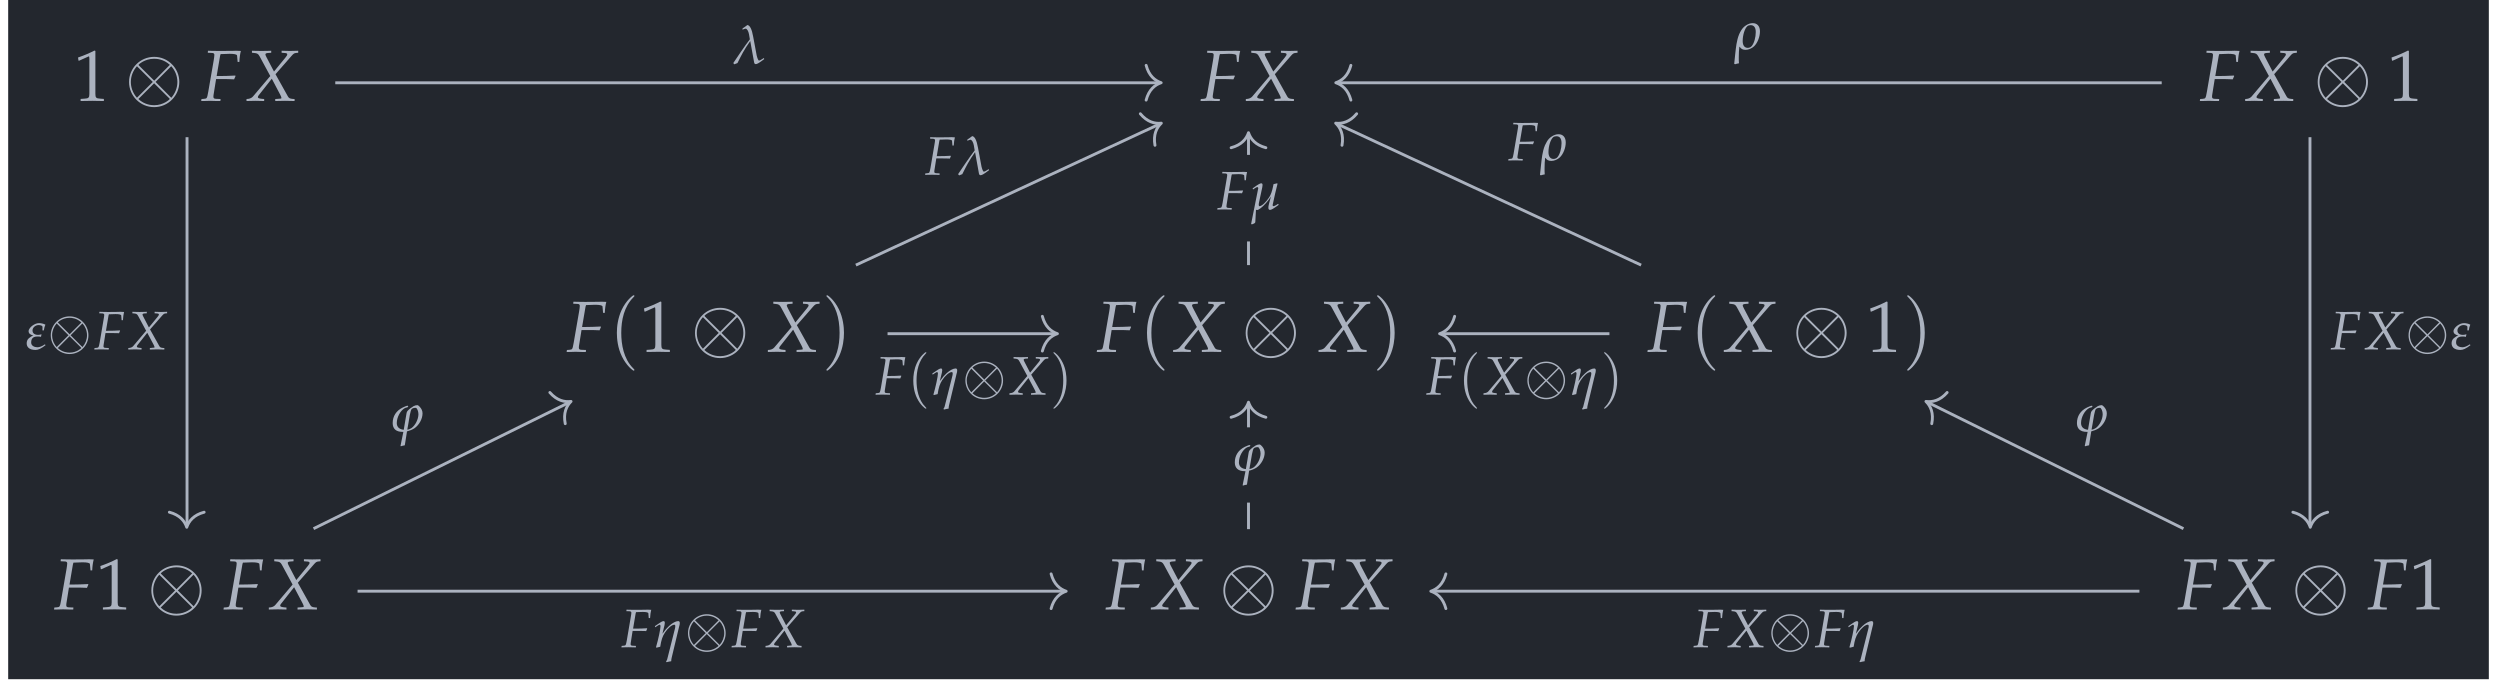<?xml version="1.0" encoding="UTF-8"?>
<svg xmlns="http://www.w3.org/2000/svg" xmlns:xlink="http://www.w3.org/1999/xlink" width="409.505" height="112.126" viewBox="0 0 409.505 112.126">
<defs>
<g>
<g id="glyph-0-0">
<path d="M 0.797 -6.578 L 0.906 -6.578 L 2.438 -7.266 C 2.453 -7.281 2.469 -7.281 2.484 -7.281 C 2.547 -7.281 2.578 -7.172 2.578 -6.891 L 2.578 -1.141 C 2.578 -0.516 2.438 -0.391 1.797 -0.359 L 1.141 -0.312 L 1.141 0.031 C 2.969 0 2.969 0 3.094 0 C 3.25 0 3.516 0 3.906 0.016 C 4.062 0.031 4.469 0.031 4.953 0.031 L 4.953 -0.312 L 4.344 -0.359 C 3.688 -0.391 3.562 -0.516 3.562 -1.141 L 3.562 -8.172 L 3.406 -8.234 C 2.625 -7.828 1.797 -7.469 0.719 -7.094 Z M 0.797 -6.578 "/>
</g>
<g id="glyph-1-0">
<path d="M 8.922 -3.094 C 8.922 -5.359 7.062 -7.203 4.812 -7.203 C 2.516 -7.203 0.688 -5.344 0.688 -3.094 C 0.688 -0.812 2.531 1.031 4.797 1.031 C 7.094 1.031 8.922 -0.844 8.922 -3.094 Z M 2.344 -5.75 C 2.328 -5.766 2.234 -5.859 2.234 -5.891 C 2.234 -5.938 3.234 -6.891 4.797 -6.891 C 5.234 -6.891 6.359 -6.828 7.375 -5.891 L 4.812 -3.297 Z M 1.984 -0.5 C 1.234 -1.344 0.984 -2.297 0.984 -3.094 C 0.984 -4.047 1.344 -4.938 1.984 -5.672 L 4.578 -3.094 Z M 7.594 -5.672 C 8.188 -5.047 8.609 -4.109 8.609 -3.094 C 8.609 -2.141 8.25 -1.234 7.609 -0.5 L 5.031 -3.094 Z M 7.25 -0.438 C 7.281 -0.406 7.359 -0.328 7.359 -0.297 C 7.359 -0.25 6.359 0.719 4.812 0.719 C 4.375 0.719 3.234 0.656 2.219 -0.297 L 4.797 -2.875 Z M 7.25 -0.438 "/>
</g>
<g id="glyph-2-0">
<path d="M 3.391 -7.656 L 4.656 -7.703 C 5.391 -7.703 5.859 -7.609 5.875 -7.422 L 5.969 -6.375 L 6.25 -6.375 C 6.281 -7.109 6.375 -7.719 6.5 -8.172 C 6.234 -8.188 5.906 -8.203 5.703 -8.203 L 5.219 -8.188 L 3.266 -8.172 L 2.922 -8.172 C 2.625 -8.172 2.141 -8.188 1.703 -8.188 L 1.109 -8.203 L 1.078 -7.875 L 1.75 -7.844 C 2.031 -7.844 2.156 -7.734 2.156 -7.531 C 2.156 -7.359 2.109 -6.984 2.047 -6.625 L 1.156 -1.484 C 0.953 -0.391 0.953 -0.375 0.469 -0.328 L 0.047 -0.297 L 0 0.031 L 0.406 0.031 C 0.875 0.016 1.25 0 1.5 0 C 1.719 0 2.062 0.016 2.531 0.031 L 3.141 0.031 L 3.172 -0.297 L 2.422 -0.328 C 2.094 -0.344 2 -0.438 2 -0.672 C 2 -0.75 2 -0.875 2.016 -0.922 L 2.438 -3.562 L 3.828 -3.562 C 4.156 -3.562 4.516 -3.562 5.094 -3.531 L 5.391 -3.516 L 5.625 -4.062 L 5.578 -4.141 C 4.609 -4.094 3.906 -4.062 2.984 -4.062 L 2.531 -4.062 L 3.078 -7.281 C 3.125 -7.469 3.125 -7.531 3.188 -7.656 Z M 3.391 -7.656 "/>
</g>
<g id="glyph-2-1">
<path d="M 4.938 -0.297 L 4.938 0.031 C 5.5 0.016 6.031 0 6.531 0 C 7.016 0 7.547 0.016 8.109 0.031 L 8.109 -0.297 L 7.812 -0.312 C 7.328 -0.359 7.172 -0.438 7.016 -0.719 L 4.984 -4.359 L 7.609 -7.359 C 7.953 -7.75 8.062 -7.812 8.375 -7.844 L 8.703 -7.875 L 8.703 -8.203 L 7.359 -8.172 C 7.203 -8.172 7.047 -8.172 5.984 -8.203 L 5.984 -7.875 L 6.375 -7.844 C 6.766 -7.828 6.906 -7.766 6.906 -7.625 C 6.906 -7.5 6.859 -7.391 6.641 -7.125 L 4.734 -4.797 L 3.5 -7.156 C 3.391 -7.375 3.328 -7.516 3.328 -7.609 C 3.328 -7.75 3.484 -7.828 3.844 -7.844 L 4.281 -7.875 L 4.281 -8.203 L 3.734 -8.188 C 3.25 -8.188 2.891 -8.172 2.703 -8.172 C 2.5 -8.172 2.141 -8.188 1.656 -8.188 L 1.125 -8.203 L 1.125 -7.875 L 1.438 -7.844 C 2.016 -7.797 2.156 -7.703 2.391 -7.266 L 4.125 -4.062 L 1.297 -0.719 C 1.125 -0.516 0.859 -0.375 0.562 -0.328 L 0.234 -0.297 L 0.234 0.031 C 0.812 0.016 1.297 0 1.719 0 C 2.141 0 2.625 0.016 3.125 0.031 L 3.125 -0.297 L 2.75 -0.328 C 2.297 -0.375 2.094 -0.453 2.094 -0.594 C 2.094 -0.688 2.141 -0.797 2.219 -0.891 L 4.375 -3.625 L 5.781 -0.953 C 5.891 -0.734 5.953 -0.578 5.953 -0.469 C 5.953 -0.375 5.875 -0.344 5.578 -0.344 L 5.391 -0.328 Z M 4.938 -0.297 "/>
</g>
<g id="glyph-3-0">
<path d="M 4.094 2.969 C 4.094 2.922 4.094 2.906 3.875 2.688 C 2.328 1.141 1.938 -1.203 1.938 -3.094 C 1.938 -5.234 2.406 -7.391 3.938 -8.938 C 4.094 -9.078 4.094 -9.109 4.094 -9.141 C 4.094 -9.234 4.047 -9.266 3.969 -9.266 C 3.844 -9.266 2.734 -8.422 2 -6.859 C 1.375 -5.5 1.219 -4.125 1.219 -3.094 C 1.219 -2.125 1.359 -0.625 2.047 0.766 C 2.781 2.281 3.844 3.094 3.969 3.094 C 4.047 3.094 4.094 3.047 4.094 2.969 Z M 4.094 2.969 "/>
</g>
<g id="glyph-3-1">
<path d="M 3.578 -3.094 C 3.578 -4.047 3.438 -5.547 2.75 -6.953 C 2.016 -8.469 0.953 -9.266 0.828 -9.266 C 0.75 -9.266 0.703 -9.219 0.703 -9.141 C 0.703 -9.109 0.703 -9.078 0.938 -8.859 C 2.156 -7.641 2.859 -5.672 2.859 -3.094 C 2.859 -0.969 2.391 1.203 0.859 2.75 C 0.703 2.906 0.703 2.922 0.703 2.969 C 0.703 3.047 0.75 3.094 0.828 3.094 C 0.953 3.094 2.062 2.25 2.797 0.688 C 3.422 -0.688 3.578 -2.047 3.578 -3.094 Z M 3.578 -3.094 "/>
</g>
<g id="glyph-4-0">
<path d="M 2.734 -3.688 L 2.719 -3.109 L 2.953 -3.109 C 3 -3.5 3.078 -3.734 3.203 -4.047 C 2.906 -4.219 2.469 -4.297 2.172 -4.297 C 1.766 -4.297 1.438 -4.141 1.078 -3.891 C 0.812 -3.703 0.453 -3.312 0.453 -2.984 C 0.453 -2.609 0.734 -2.375 1.234 -2.281 C 1.031 -2.219 0.797 -2.062 0.5 -1.828 C 0.219 -1.594 0.141 -1.25 0.141 -1 C 0.141 -0.688 0.234 -0.5 0.359 -0.344 C 0.625 -0.016 1.109 0.094 1.594 0.094 C 2.031 0.094 2.531 -0.141 3.234 -0.688 L 3.125 -0.828 C 2.656 -0.5 2.234 -0.344 1.906 -0.344 C 1.469 -0.344 0.875 -0.547 0.875 -1.109 C 0.875 -1.656 1.062 -2.109 1.922 -2.109 C 2.156 -2.109 2.344 -2.094 2.484 -2.047 C 2.484 -2.109 2.531 -2.328 2.562 -2.375 L 2.547 -2.469 C 2.359 -2.406 2.172 -2.375 2 -2.375 C 1.453 -2.375 1.094 -2.625 1.094 -3.094 C 1.094 -3.594 1.594 -3.984 2.094 -3.984 C 2.281 -3.984 2.422 -3.953 2.562 -3.891 C 2.688 -3.844 2.734 -3.703 2.734 -3.688 Z M 2.734 -3.688 "/>
</g>
<g id="glyph-4-1">
<path d="M 0.312 0.109 C 0.484 0.031 0.609 -0.016 0.828 -0.094 C 1.5 -1.438 1.891 -2.25 2.922 -3.703 L 3.562 -0.172 C 3.594 -0.016 3.688 0.078 3.828 0.078 C 4.047 0.078 4.375 -0.109 5.219 -0.75 L 5.141 -0.922 L 4.906 -0.766 C 4.656 -0.594 4.438 -0.5 4.359 -0.5 C 4.328 -0.5 4.297 -0.5 4.203 -0.672 C 4.125 -0.781 4.078 -0.984 3.984 -1.297 L 3.406 -4.391 C 3.188 -5.641 2.875 -6.266 2.453 -6.328 C 2.219 -6.125 1.859 -5.906 1.672 -5.781 L 1.641 -5.562 C 1.812 -5.625 2.078 -5.734 2.156 -5.734 C 2.391 -5.734 2.625 -5.328 2.719 -4.812 L 2.859 -3.984 C 2.109 -3.031 0.609 -0.797 0.141 -0.094 Z M 0.312 0.109 "/>
</g>
<g id="glyph-4-2">
<path d="M 0.219 -3.453 L 0.281 -3.266 L 0.672 -3.531 C 0.859 -3.641 0.922 -3.688 0.984 -3.688 C 1.078 -3.688 1.141 -3.594 1.141 -3.453 C 1.141 -3 0.781 -1.297 0.406 -0.016 L 0.469 0.078 C 0.688 0.016 0.891 -0.031 1.094 -0.078 C 1.266 -1.188 1.453 -1.766 1.859 -2.391 C 2.344 -3.125 3 -3.688 3.406 -3.688 C 3.5 -3.688 3.562 -3.609 3.562 -3.469 C 3.562 -3.297 3.531 -3.125 3.453 -2.844 L 2.234 1.984 C 2.203 2.125 2.109 2.234 2.047 2.328 L 2.125 2.453 C 2.406 2.375 2.672 2.328 2.891 2.297 C 2.906 2.047 2.922 1.875 2.984 1.656 L 4.172 -3.312 C 4.266 -3.578 4.297 -3.812 4.297 -3.969 C 4.297 -4.172 4.203 -4.281 4.031 -4.281 C 3.656 -4.281 3.062 -3.969 2.547 -3.484 C 2.203 -3.172 1.922 -2.859 1.453 -2.203 L 1.797 -3.625 C 1.828 -3.797 1.844 -3.891 1.844 -3.984 C 1.844 -4.172 1.781 -4.281 1.641 -4.281 C 1.453 -4.281 1.125 -4.094 0.469 -3.625 Z M 0.219 -3.453 "/>
</g>
<g id="glyph-4-3">
<path d="M 0.828 -1.344 C 0.828 -2.344 1.453 -3.422 2.141 -3.797 C 2.234 -3.844 2.391 -3.891 2.562 -3.922 C 2.656 -4 2.656 -4 2.703 -4.078 C 2.672 -4.172 2.641 -4.188 2.609 -4.188 C 2.422 -4.188 2.078 -4.016 1.797 -3.891 C 0.734 -3.375 0.156 -2.469 0.156 -1.344 C 0.156 -0.406 0.719 0.094 1.75 0.094 C 1.812 0.094 1.859 0.094 1.906 0.094 C 1.812 0.609 1.656 1.344 1.5 2.078 L 1.438 2.406 L 1.5 2.453 C 1.688 2.391 1.859 2.344 2.141 2.297 L 2.5 0.016 C 2.938 -0.094 3.359 -0.266 3.703 -0.484 C 4.484 -1.016 5.047 -2.031 5.047 -2.938 C 5.047 -3.156 5 -3.344 4.922 -3.516 C 4.812 -3.781 4.422 -4.281 4.188 -4.281 C 3.984 -4.281 3.766 -4.219 3.562 -4.109 C 3.234 -3.922 2.812 -3.594 2.594 -3.344 C 2.5 -3.25 2.438 -3.078 2.422 -2.938 L 1.969 -0.25 C 1.25 -0.312 0.828 -0.703 0.828 -1.344 Z M 3.25 -0.531 C 3.062 -0.406 2.828 -0.297 2.547 -0.266 C 2.609 -0.594 2.688 -1.047 2.734 -1.312 C 2.844 -2.016 3.062 -3.453 3.266 -3.641 C 3.375 -3.766 3.625 -3.844 3.922 -3.844 C 4.156 -3.844 4.375 -3.266 4.375 -2.797 C 4.359 -1.938 3.875 -1 3.25 -0.531 Z M 3.25 -0.531 "/>
</g>
<g id="glyph-4-4">
<path d="M 0.531 -3.453 L 0.594 -3.266 L 0.875 -3.453 C 1.125 -3.625 1.219 -3.656 1.297 -3.656 C 1.391 -3.656 1.453 -3.578 1.453 -3.484 C 1.453 -3.438 1.438 -3.375 0.281 2.375 L 0.406 2.453 L 0.672 2.344 C 0.875 2.266 0.953 2.172 0.969 2.062 L 1.078 0.062 C 1.188 0.094 1.25 0.094 1.266 0.094 C 1.531 0.094 2.109 -0.359 2.703 -1.016 C 3.062 -1.422 3.25 -1.672 3.531 -2.125 L 3.219 -0.953 C 3.125 -0.609 3.109 -0.422 3.109 -0.281 C 3.109 -0.047 3.203 0.078 3.375 0.078 C 3.594 0.078 3.922 -0.109 4.797 -0.75 L 4.703 -0.922 L 4.469 -0.766 C 4.25 -0.625 4.031 -0.531 3.922 -0.531 C 3.859 -0.531 3.812 -0.594 3.812 -0.672 C 3.812 -0.75 3.828 -0.891 3.875 -1.031 C 4.078 -2 4.344 -3.188 4.609 -4.203 L 4.547 -4.281 L 3.953 -4.141 L 3.859 -3.688 C 3.719 -3 3.516 -2.406 3.25 -2 C 2.734 -1.188 2.016 -0.531 1.656 -0.531 C 1.578 -0.531 1.531 -0.609 1.531 -0.75 C 1.531 -0.891 1.547 -0.984 1.594 -1.219 L 2.109 -3.625 C 2.141 -3.766 2.156 -3.891 2.156 -4 C 2.156 -4.188 2.078 -4.281 1.953 -4.281 C 1.766 -4.281 1.438 -4.109 0.781 -3.625 Z M 0.531 -3.453 "/>
</g>
<g id="glyph-4-5">
<path d="M 0.844 -0.406 C 1.031 -0.078 1.344 0.094 1.797 0.094 C 2.266 0.094 2.797 -0.125 3.188 -0.484 C 3.75 -1.016 4.156 -2.031 4.156 -2.938 C 4.156 -3.781 3.703 -4.281 2.984 -4.281 C 2.594 -4.281 2.219 -4.156 1.828 -3.891 C 1.516 -3.688 1.266 -3.406 1.078 -3.094 C 0.953 -2.891 0.844 -2.672 0.75 -2.469 C 0.531 -1.938 0.406 -1.391 0.312 -0.859 C 0.156 0.078 0.047 1.453 -0.062 2.375 L 0.078 2.453 C 0.297 2.375 0.469 2.344 0.719 2.297 C 0.688 2.047 0.688 1.703 0.688 1.344 C 0.688 0.734 0.719 0.047 0.781 -0.406 Z M 2.625 -3.953 C 3.188 -3.953 3.469 -3.562 3.469 -2.812 C 3.469 -1.953 3.203 -1 2.812 -0.531 C 2.656 -0.344 2.422 -0.234 2.156 -0.234 C 1.625 -0.234 1.328 -0.641 1.328 -1.344 C 1.328 -2.344 1.672 -3.438 2.109 -3.797 C 2.219 -3.891 2.422 -3.953 2.625 -3.953 Z M 2.625 -3.953 "/>
</g>
<g id="glyph-5-0">
<path d="M 6.688 -2.312 C 6.688 -4.016 5.297 -5.406 3.609 -5.406 C 1.875 -5.406 0.516 -4 0.516 -2.312 C 0.516 -0.609 1.906 0.766 3.594 0.766 C 5.312 0.766 6.688 -0.625 6.688 -2.312 Z M 1.766 -4.312 C 1.734 -4.328 1.672 -4.391 1.672 -4.406 C 1.672 -4.453 2.422 -5.172 3.594 -5.172 C 3.922 -5.172 4.766 -5.125 5.531 -4.406 L 3.609 -2.469 Z M 1.484 -0.375 C 0.922 -1.016 0.734 -1.719 0.734 -2.312 C 0.734 -3.031 1.016 -3.703 1.484 -4.25 L 3.422 -2.312 Z M 5.703 -4.25 C 6.141 -3.781 6.453 -3.078 6.453 -2.312 C 6.453 -1.609 6.188 -0.922 5.703 -0.375 L 3.766 -2.312 Z M 5.438 -0.328 C 5.453 -0.312 5.516 -0.234 5.516 -0.219 C 5.516 -0.188 4.766 0.531 3.609 0.531 C 3.281 0.531 2.422 0.484 1.672 -0.219 L 3.594 -2.156 Z M 5.438 -0.328 "/>
</g>
<g id="glyph-6-0">
<path d="M 2.547 -5.75 L 3.484 -5.781 C 4.031 -5.781 4.391 -5.703 4.406 -5.562 L 4.469 -4.781 L 4.688 -4.781 C 4.719 -5.328 4.781 -5.781 4.875 -6.125 C 4.672 -6.141 4.422 -6.156 4.281 -6.156 L 3.906 -6.141 L 2.438 -6.125 L 2.188 -6.125 C 1.969 -6.125 1.609 -6.141 1.266 -6.141 L 0.828 -6.156 L 0.812 -5.906 L 1.312 -5.891 C 1.516 -5.875 1.625 -5.797 1.625 -5.641 C 1.625 -5.516 1.578 -5.234 1.531 -4.969 L 0.875 -1.109 C 0.719 -0.297 0.719 -0.281 0.359 -0.25 L 0.031 -0.219 L 0 0.031 L 0.297 0.016 C 0.656 0.016 0.938 0 1.125 0 C 1.297 0 1.547 0.016 1.891 0.016 L 2.359 0.031 L 2.375 -0.219 L 1.812 -0.25 C 1.578 -0.266 1.5 -0.328 1.5 -0.5 C 1.5 -0.562 1.5 -0.656 1.516 -0.688 L 1.828 -2.672 L 2.875 -2.672 C 3.109 -2.672 3.391 -2.672 3.812 -2.656 L 4.047 -2.641 L 4.219 -3.047 L 4.172 -3.109 C 3.453 -3.062 2.922 -3.047 2.234 -3.047 L 1.906 -3.047 L 2.312 -5.453 C 2.344 -5.594 2.344 -5.641 2.391 -5.75 Z M 2.547 -5.75 "/>
</g>
<g id="glyph-6-1">
<path d="M 3.703 -0.219 L 3.703 0.031 C 4.125 0.016 4.531 0 4.906 0 C 5.25 0 5.656 0.016 6.078 0.031 L 6.078 -0.219 L 5.859 -0.234 C 5.5 -0.266 5.375 -0.328 5.25 -0.547 L 3.734 -3.266 L 5.703 -5.516 C 5.969 -5.812 6.047 -5.859 6.281 -5.891 L 6.531 -5.906 L 6.531 -6.156 L 5.516 -6.125 C 5.406 -6.125 5.281 -6.125 4.484 -6.156 L 4.484 -5.906 L 4.781 -5.891 C 5.062 -5.875 5.188 -5.828 5.188 -5.719 C 5.188 -5.625 5.141 -5.531 4.984 -5.344 L 3.547 -3.594 L 2.625 -5.375 C 2.547 -5.531 2.5 -5.641 2.5 -5.703 C 2.5 -5.812 2.609 -5.875 2.875 -5.891 L 3.203 -5.906 L 3.203 -6.156 L 2.797 -6.141 C 2.438 -6.141 2.172 -6.125 2.031 -6.125 C 1.875 -6.125 1.609 -6.141 1.25 -6.141 L 0.844 -6.156 L 0.844 -5.906 L 1.078 -5.891 C 1.516 -5.844 1.625 -5.781 1.797 -5.453 L 3.094 -3.047 L 0.984 -0.547 C 0.844 -0.375 0.641 -0.281 0.422 -0.25 L 0.172 -0.219 L 0.172 0.031 C 0.609 0.016 0.984 0 1.297 0 C 1.609 0 1.969 0.016 2.344 0.031 L 2.344 -0.219 L 2.062 -0.25 C 1.719 -0.281 1.578 -0.344 1.578 -0.438 C 1.578 -0.516 1.609 -0.594 1.656 -0.672 L 3.281 -2.719 L 4.344 -0.719 C 4.422 -0.547 4.469 -0.438 4.469 -0.359 C 4.469 -0.281 4.406 -0.266 4.172 -0.266 L 4.031 -0.25 Z M 3.703 -0.219 "/>
</g>
<g id="glyph-7-0">
<path d="M 3.062 2.219 C 3.062 2.203 3.062 2.172 2.906 2.016 C 1.75 0.859 1.453 -0.906 1.453 -2.312 C 1.453 -3.922 1.812 -5.547 2.953 -6.703 C 3.062 -6.812 3.062 -6.828 3.062 -6.859 C 3.062 -6.922 3.031 -6.953 2.969 -6.953 C 2.875 -6.953 2.047 -6.312 1.5 -5.141 C 1.031 -4.125 0.922 -3.094 0.922 -2.312 C 0.922 -1.594 1.016 -0.469 1.531 0.578 C 2.078 1.719 2.875 2.312 2.969 2.312 C 3.031 2.312 3.062 2.281 3.062 2.219 Z M 3.062 2.219 "/>
</g>
<g id="glyph-7-1">
<path d="M 2.672 -2.312 C 2.672 -3.047 2.578 -4.156 2.062 -5.203 C 1.516 -6.344 0.719 -6.953 0.625 -6.953 C 0.562 -6.953 0.531 -6.906 0.531 -6.859 C 0.531 -6.828 0.531 -6.812 0.703 -6.641 C 1.609 -5.719 2.141 -4.25 2.141 -2.312 C 2.141 -0.734 1.797 0.906 0.656 2.062 C 0.531 2.172 0.531 2.203 0.531 2.219 C 0.531 2.281 0.562 2.312 0.625 2.312 C 0.719 2.312 1.547 1.688 2.094 0.516 C 2.562 -0.516 2.672 -1.531 2.672 -2.312 Z M 2.672 -2.312 "/>
</g>
</g>
<clipPath id="clip-0">
<path clip-rule="nonzero" d="M 1.34 0 L 407.676 0 L 407.676 111.258 L 1.34 111.258 Z M 1.34 0 "/>
</clipPath>
</defs>
<g clip-path="url(#clip-0)">
<path fill-rule="nonzero" fill="rgb(13.724%, 15.294%, 18.039%)" fill-opacity="1" d="M 1.34 111.258 L 407.676 111.258 L 407.676 0 L 1.34 0 Z M 1.34 111.258 "/>
</g>
<g fill="rgb(67.059%, 69.803%, 74.901%)" fill-opacity="1">
<use xlink:href="#glyph-0-0" x="12.062" y="16.516"/>
</g>
<g fill="rgb(67.059%, 69.803%, 74.901%)" fill-opacity="1">
<use xlink:href="#glyph-1-0" x="20.449" y="16.516"/>
</g>
<g fill="rgb(67.059%, 69.803%, 74.901%)" fill-opacity="1">
<use xlink:href="#glyph-2-0" x="32.957" y="16.516"/>
</g>
<g fill="rgb(67.059%, 69.803%, 74.901%)" fill-opacity="1">
<use xlink:href="#glyph-2-1" x="40.145" y="16.516"/>
</g>
<g fill="rgb(67.059%, 69.803%, 74.901%)" fill-opacity="1">
<use xlink:href="#glyph-2-0" x="196.648" y="16.516"/>
</g>
<g fill="rgb(67.059%, 69.803%, 74.901%)" fill-opacity="1">
<use xlink:href="#glyph-2-1" x="203.836" y="16.516"/>
</g>
<g fill="rgb(67.059%, 69.803%, 74.901%)" fill-opacity="1">
<use xlink:href="#glyph-2-0" x="360.338" y="16.516"/>
</g>
<g fill="rgb(67.059%, 69.803%, 74.901%)" fill-opacity="1">
<use xlink:href="#glyph-2-1" x="367.527" y="16.516"/>
</g>
<g fill="rgb(67.059%, 69.803%, 74.901%)" fill-opacity="1">
<use xlink:href="#glyph-1-0" x="378.956" y="16.516"/>
</g>
<g fill="rgb(67.059%, 69.803%, 74.901%)" fill-opacity="1">
<use xlink:href="#glyph-0-0" x="391.02" y="16.516"/>
</g>
<g fill="rgb(67.059%, 69.803%, 74.901%)" fill-opacity="1">
<use xlink:href="#glyph-2-0" x="92.816" y="57.624"/>
</g>
<g fill="rgb(67.059%, 69.803%, 74.901%)" fill-opacity="1">
<use xlink:href="#glyph-3-0" x="99.826" y="57.624"/>
</g>
<g fill="rgb(67.059%, 69.803%, 74.901%)" fill-opacity="1">
<use xlink:href="#glyph-0-0" x="104.768" y="57.624"/>
</g>
<g fill="rgb(67.059%, 69.803%, 74.901%)" fill-opacity="1">
<use xlink:href="#glyph-1-0" x="113.153" y="57.624"/>
</g>
<g fill="rgb(67.059%, 69.803%, 74.901%)" fill-opacity="1">
<use xlink:href="#glyph-2-1" x="125.544" y="57.624"/>
</g>
<g fill="rgb(67.059%, 69.803%, 74.901%)" fill-opacity="1">
<use xlink:href="#glyph-3-1" x="134.666" y="57.624"/>
</g>
<g fill="rgb(67.059%, 69.803%, 74.901%)" fill-opacity="1">
<use xlink:href="#glyph-2-0" x="179.649" y="57.624"/>
</g>
<g fill="rgb(67.059%, 69.803%, 74.901%)" fill-opacity="1">
<use xlink:href="#glyph-3-0" x="186.66" y="57.624"/>
</g>
<g fill="rgb(67.059%, 69.803%, 74.901%)" fill-opacity="1">
<use xlink:href="#glyph-2-1" x="191.927" y="57.624"/>
</g>
<g fill="rgb(67.059%, 69.803%, 74.901%)" fill-opacity="1">
<use xlink:href="#glyph-1-0" x="203.356" y="57.624"/>
</g>
<g fill="rgb(67.059%, 69.803%, 74.901%)" fill-opacity="1">
<use xlink:href="#glyph-2-1" x="215.746" y="57.624"/>
</g>
<g fill="rgb(67.059%, 69.803%, 74.901%)" fill-opacity="1">
<use xlink:href="#glyph-3-1" x="224.869" y="57.624"/>
</g>
<g fill="rgb(67.059%, 69.803%, 74.901%)" fill-opacity="1">
<use xlink:href="#glyph-2-0" x="269.851" y="57.624"/>
</g>
<g fill="rgb(67.059%, 69.803%, 74.901%)" fill-opacity="1">
<use xlink:href="#glyph-3-0" x="276.862" y="57.624"/>
</g>
<g fill="rgb(67.059%, 69.803%, 74.901%)" fill-opacity="1">
<use xlink:href="#glyph-2-1" x="282.129" y="57.624"/>
</g>
<g fill="rgb(67.059%, 69.803%, 74.901%)" fill-opacity="1">
<use xlink:href="#glyph-1-0" x="293.558" y="57.624"/>
</g>
<g fill="rgb(67.059%, 69.803%, 74.901%)" fill-opacity="1">
<use xlink:href="#glyph-0-0" x="305.622" y="57.624"/>
</g>
<g fill="rgb(67.059%, 69.803%, 74.901%)" fill-opacity="1">
<use xlink:href="#glyph-3-1" x="311.702" y="57.624"/>
</g>
<g fill="rgb(67.059%, 69.803%, 74.901%)" fill-opacity="1">
<use xlink:href="#glyph-2-0" x="8.853" y="99.811"/>
</g>
<g fill="rgb(67.059%, 69.803%, 74.901%)" fill-opacity="1">
<use xlink:href="#glyph-0-0" x="15.716" y="99.811"/>
</g>
<g fill="rgb(67.059%, 69.803%, 74.901%)" fill-opacity="1">
<use xlink:href="#glyph-1-0" x="24.103" y="99.811"/>
</g>
<g fill="rgb(67.059%, 69.803%, 74.901%)" fill-opacity="1">
<use xlink:href="#glyph-2-0" x="36.611" y="99.811"/>
</g>
<g fill="rgb(67.059%, 69.803%, 74.901%)" fill-opacity="1">
<use xlink:href="#glyph-2-1" x="43.8" y="99.811"/>
</g>
<g fill="rgb(67.059%, 69.803%, 74.901%)" fill-opacity="1">
<use xlink:href="#glyph-2-0" x="181.085" y="99.811"/>
</g>
<g fill="rgb(67.059%, 69.803%, 74.901%)" fill-opacity="1">
<use xlink:href="#glyph-2-1" x="188.274" y="99.811"/>
</g>
<g fill="rgb(67.059%, 69.803%, 74.901%)" fill-opacity="1">
<use xlink:href="#glyph-1-0" x="199.702" y="99.811"/>
</g>
<g fill="rgb(67.059%, 69.803%, 74.901%)" fill-opacity="1">
<use xlink:href="#glyph-2-0" x="212.21" y="99.811"/>
</g>
<g fill="rgb(67.059%, 69.803%, 74.901%)" fill-opacity="1">
<use xlink:href="#glyph-2-1" x="219.399" y="99.811"/>
</g>
<g fill="rgb(67.059%, 69.803%, 74.901%)" fill-opacity="1">
<use xlink:href="#glyph-2-0" x="356.684" y="99.811"/>
</g>
<g fill="rgb(67.059%, 69.803%, 74.901%)" fill-opacity="1">
<use xlink:href="#glyph-2-1" x="363.873" y="99.811"/>
</g>
<g fill="rgb(67.059%, 69.803%, 74.901%)" fill-opacity="1">
<use xlink:href="#glyph-1-0" x="375.302" y="99.811"/>
</g>
<g fill="rgb(67.059%, 69.803%, 74.901%)" fill-opacity="1">
<use xlink:href="#glyph-2-0" x="387.811" y="99.811"/>
</g>
<g fill="rgb(67.059%, 69.803%, 74.901%)" fill-opacity="1">
<use xlink:href="#glyph-0-0" x="394.673" y="99.811"/>
</g>
<path fill="none" stroke-width="0.478" stroke-linecap="butt" stroke-linejoin="miter" stroke="rgb(67.059%, 69.803%, 74.901%)" stroke-opacity="1" stroke-miterlimit="10" d="M -175.272 32.319 L -175.272 -31.841 " transform="matrix(0.992, 0, 0, -0.992, 204.506, 54.534)"/>
<path fill="none" stroke-width="0.478" stroke-linecap="round" stroke-linejoin="round" stroke="rgb(67.059%, 69.803%, 74.901%)" stroke-opacity="1" stroke-miterlimit="10" d="M -2.488 2.871 C -2.032 1.147 -1.02 0.336 -0 0.001 C -1.02 -0.333 -2.032 -1.148 -2.488 -2.869 " transform="matrix(0, 0.992, 0.992, 0, 30.589, 86.368)"/>
<g fill="rgb(67.059%, 69.803%, 74.901%)" fill-opacity="1">
<use xlink:href="#glyph-4-0" x="4.232" y="57.228"/>
</g>
<g fill="rgb(67.059%, 69.803%, 74.901%)" fill-opacity="1">
<use xlink:href="#glyph-5-0" x="7.799" y="57.228"/>
</g>
<g fill="rgb(67.059%, 69.803%, 74.901%)" fill-opacity="1">
<use xlink:href="#glyph-6-0" x="15.45" y="57.228"/>
</g>
<g fill="rgb(67.059%, 69.803%, 74.901%)" fill-opacity="1">
<use xlink:href="#glyph-6-1" x="20.842" y="57.228"/>
</g>
<path fill="none" stroke-width="0.478" stroke-linecap="butt" stroke-linejoin="miter" stroke="rgb(67.059%, 69.803%, 74.901%)" stroke-opacity="1" stroke-miterlimit="10" d="M -150.794 41.303 L -14.655 41.303 " transform="matrix(0.992, 0, 0, -0.992, 204.506, 54.534)"/>
<path fill="none" stroke-width="0.478" stroke-linecap="round" stroke-linejoin="round" stroke="rgb(67.059%, 69.803%, 74.901%)" stroke-opacity="1" stroke-miterlimit="10" d="M -2.485 2.869 C -2.032 1.149 -1.02 0.334 -0.001 -0.001 C -1.02 -0.335 -2.032 -1.146 -2.485 -2.87 " transform="matrix(0.992, 0, 0, -0.992, 190.204, 13.55)"/>
<g fill="rgb(67.059%, 69.803%, 74.901%)" fill-opacity="1">
<use xlink:href="#glyph-4-1" x="119.97" y="10.425"/>
</g>
<path fill="none" stroke-width="0.478" stroke-linecap="butt" stroke-linejoin="miter" stroke="rgb(67.059%, 69.803%, 74.901%)" stroke-opacity="1" stroke-miterlimit="10" d="M -147.113 -42.644 L -30.339 -42.644 " transform="matrix(0.992, 0, 0, -0.992, 204.506, 54.534)"/>
<path fill="none" stroke-width="0.478" stroke-linecap="round" stroke-linejoin="round" stroke="rgb(67.059%, 69.803%, 74.901%)" stroke-opacity="1" stroke-miterlimit="10" d="M -2.488 2.868 C -2.031 1.148 -1.02 0.333 0 -0.001 C -1.02 -0.336 -2.031 -1.147 -2.488 -2.867 " transform="matrix(0.992, 0, 0, -0.992, 174.641, 96.846)"/>
<g fill="rgb(67.059%, 69.803%, 74.901%)" fill-opacity="1">
<use xlink:href="#glyph-6-0" x="101.795" y="106.017"/>
</g>
<g fill="rgb(67.059%, 69.803%, 74.901%)" fill-opacity="1">
<use xlink:href="#glyph-4-2" x="107.053" y="106.017"/>
</g>
<g fill="rgb(67.059%, 69.803%, 74.901%)" fill-opacity="1">
<use xlink:href="#glyph-5-0" x="112.178" y="106.017"/>
</g>
<g fill="rgb(67.059%, 69.803%, 74.901%)" fill-opacity="1">
<use xlink:href="#glyph-6-0" x="119.829" y="106.017"/>
</g>
<g fill="rgb(67.059%, 69.803%, 74.901%)" fill-opacity="1">
<use xlink:href="#glyph-6-1" x="125.221" y="106.017"/>
</g>
<path fill="none" stroke-width="0.478" stroke-linecap="butt" stroke-linejoin="miter" stroke="rgb(67.059%, 69.803%, 74.901%)" stroke-opacity="1" stroke-miterlimit="10" d="M 0.001 -32.4 L 0.001 -11.677 " transform="matrix(0.992, 0, 0, -0.992, 204.506, 54.534)"/>
<path fill="none" stroke-width="0.478" stroke-linecap="round" stroke-linejoin="round" stroke="rgb(67.059%, 69.803%, 74.901%)" stroke-opacity="1" stroke-miterlimit="10" d="M -2.486 2.868 C -2.034 1.148 -1.022 0.333 0.002 -0.001 C -1.022 -0.336 -2.034 -1.147 -2.486 -2.867 " transform="matrix(0, -0.992, -0.992, 0, 204.506, 65.884)"/>
<path fill-rule="nonzero" fill="rgb(13.724%, 15.294%, 18.039%)" fill-opacity="1" d="M 198.77 82.328 L 210.242 82.328 L 210.242 70 L 198.77 70 Z M 198.77 82.328 "/>
<g fill="rgb(67.059%, 69.803%, 74.901%)" fill-opacity="1">
<use xlink:href="#glyph-4-3" x="202.109" y="77.085"/>
</g>
<path fill="none" stroke-width="0.478" stroke-linecap="butt" stroke-linejoin="miter" stroke="rgb(67.059%, 69.803%, 74.901%)" stroke-opacity="1" stroke-miterlimit="10" d="M 0.001 11.199 L 0.001 32.819 " transform="matrix(0.992, 0, 0, -0.992, 204.506, 54.534)"/>
<path fill="none" stroke-width="0.478" stroke-linecap="round" stroke-linejoin="round" stroke="rgb(67.059%, 69.803%, 74.901%)" stroke-opacity="1" stroke-miterlimit="10" d="M -2.485 2.868 C -2.032 1.148 -1.021 0.333 -0.001 -0.001 C -1.021 -0.336 -2.032 -1.147 -2.485 -2.867 " transform="matrix(0, -0.992, -0.992, 0, 204.506, 21.733)"/>
<path fill-rule="nonzero" fill="rgb(13.724%, 15.294%, 18.039%)" fill-opacity="1" d="M 196.281 39.547 L 212.734 39.547 L 212.734 25.371 L 196.281 25.371 Z M 196.281 39.547 "/>
<g fill="rgb(67.059%, 69.803%, 74.901%)" fill-opacity="1">
<use xlink:href="#glyph-6-0" x="199.395" y="34.305"/>
</g>
<g fill="rgb(67.059%, 69.803%, 74.901%)" fill-opacity="1">
<use xlink:href="#glyph-4-4" x="204.653" y="34.305"/>
</g>
<path fill="none" stroke-width="0.478" stroke-linecap="butt" stroke-linejoin="miter" stroke="rgb(67.059%, 69.803%, 74.901%)" stroke-opacity="1" stroke-miterlimit="10" d="M -154.384 -32.322 L -112.045 -11.41 " transform="matrix(0.992, 0, 0, -0.992, 204.506, 54.534)"/>
<path fill="none" stroke-width="0.478" stroke-linecap="round" stroke-linejoin="round" stroke="rgb(67.059%, 69.803%, 74.901%)" stroke-opacity="1" stroke-miterlimit="10" d="M -2.488 2.869 C -2.031 1.146 -1.018 0.334 -0.002 -0.001 C -1.02 -0.337 -2.032 -1.15 -2.487 -2.87 " transform="matrix(0.89, -0.439, -0.439, -0.89, 93.541, 65.752)"/>
<g fill="rgb(67.059%, 69.803%, 74.901%)" fill-opacity="1">
<use xlink:href="#glyph-4-3" x="64.166" y="70.646"/>
</g>
<path fill="none" stroke-width="0.478" stroke-linecap="butt" stroke-linejoin="miter" stroke="rgb(67.059%, 69.803%, 74.901%)" stroke-opacity="1" stroke-miterlimit="10" d="M -59.6 -0.127 L -31.783 -0.127 " transform="matrix(0.992, 0, 0, -0.992, 204.506, 54.534)"/>
<path fill="none" stroke-width="0.478" stroke-linecap="round" stroke-linejoin="round" stroke="rgb(67.059%, 69.803%, 74.901%)" stroke-opacity="1" stroke-miterlimit="10" d="M -2.486 2.868 C -2.033 1.148 -1.022 0.333 0.002 -0.002 C -1.022 -0.336 -2.033 -1.147 -2.486 -2.868 " transform="matrix(0.992, 0, 0, -0.992, 173.205, 54.658)"/>
<g fill="rgb(67.059%, 69.803%, 74.901%)" fill-opacity="1">
<use xlink:href="#glyph-6-0" x="143.418" y="64.635"/>
</g>
<g fill="rgb(67.059%, 69.803%, 74.901%)" fill-opacity="1">
<use xlink:href="#glyph-7-0" x="148.676" y="64.635"/>
</g>
<g fill="rgb(67.059%, 69.803%, 74.901%)" fill-opacity="1">
<use xlink:href="#glyph-4-2" x="152.493" y="64.635"/>
</g>
<g fill="rgb(67.059%, 69.803%, 74.901%)" fill-opacity="1">
<use xlink:href="#glyph-5-0" x="157.617" y="64.635"/>
</g>
<g fill="rgb(67.059%, 69.803%, 74.901%)" fill-opacity="1">
<use xlink:href="#glyph-6-1" x="165.18" y="64.635"/>
</g>
<g fill="rgb(67.059%, 69.803%, 74.901%)" fill-opacity="1">
<use xlink:href="#glyph-7-1" x="172.022" y="64.635"/>
</g>
<path fill="none" stroke-width="0.478" stroke-linecap="butt" stroke-linejoin="miter" stroke="rgb(67.059%, 69.803%, 74.901%)" stroke-opacity="1" stroke-miterlimit="10" d="M -64.832 11.199 L -14.608 34.528 " transform="matrix(0.992, 0, 0, -0.992, 204.506, 54.534)"/>
<path fill="none" stroke-width="0.478" stroke-linecap="round" stroke-linejoin="round" stroke="rgb(67.059%, 69.803%, 74.901%)" stroke-opacity="1" stroke-miterlimit="10" d="M -2.487 2.868 C -2.032 1.146 -1.021 0.333 -0 -0.002 C -1.019 -0.336 -2.033 -1.146 -2.487 -2.871 " transform="matrix(0.9, -0.418, -0.418, -0.9, 190.226, 20.174)"/>
<g fill="rgb(67.059%, 69.803%, 74.901%)" fill-opacity="1">
<use xlink:href="#glyph-6-0" x="151.538" y="28.622"/>
</g>
<g fill="rgb(67.059%, 69.803%, 74.901%)" fill-opacity="1">
<use xlink:href="#glyph-4-1" x="156.796" y="28.622"/>
</g>
<path fill="none" stroke-width="0.478" stroke-linecap="butt" stroke-linejoin="miter" stroke="rgb(67.059%, 69.803%, 74.901%)" stroke-opacity="1" stroke-miterlimit="10" d="M 64.831 11.199 L 14.61 34.528 " transform="matrix(0.992, 0, 0, -0.992, 204.506, 54.534)"/>
<path fill="none" stroke-width="0.478" stroke-linecap="round" stroke-linejoin="round" stroke="rgb(67.059%, 69.803%, 74.901%)" stroke-opacity="1" stroke-miterlimit="10" d="M -2.486 2.871 C -2.032 1.146 -1.022 0.335 0.001 0.002 C -1.02 -0.333 -2.031 -1.145 -2.486 -2.867 " transform="matrix(-0.9, -0.418, -0.418, 0.9, 218.787, 20.174)"/>
<g fill="rgb(67.059%, 69.803%, 74.901%)" fill-opacity="1">
<use xlink:href="#glyph-6-0" x="247.057" y="26.268"/>
</g>
<g fill="rgb(67.059%, 69.803%, 74.901%)" fill-opacity="1">
<use xlink:href="#glyph-4-5" x="252.315" y="26.268"/>
</g>
<path fill="none" stroke-width="0.478" stroke-linecap="butt" stroke-linejoin="miter" stroke="rgb(67.059%, 69.803%, 74.901%)" stroke-opacity="1" stroke-miterlimit="10" d="M 59.599 -0.127 L 31.782 -0.127 " transform="matrix(0.992, 0, 0, -0.992, 204.506, 54.534)"/>
<path fill="none" stroke-width="0.478" stroke-linecap="round" stroke-linejoin="round" stroke="rgb(67.059%, 69.803%, 74.901%)" stroke-opacity="1" stroke-miterlimit="10" d="M -2.485 2.868 C -2.032 1.147 -1.021 0.336 -0.001 0.002 C -1.021 -0.333 -2.032 -1.148 -2.485 -2.868 " transform="matrix(-0.992, 0, 0, 0.992, 235.808, 54.658)"/>
<g fill="rgb(67.059%, 69.803%, 74.901%)" fill-opacity="1">
<use xlink:href="#glyph-6-0" x="233.619" y="64.635"/>
</g>
<g fill="rgb(67.059%, 69.803%, 74.901%)" fill-opacity="1">
<use xlink:href="#glyph-7-0" x="238.878" y="64.635"/>
</g>
<g fill="rgb(67.059%, 69.803%, 74.901%)" fill-opacity="1">
<use xlink:href="#glyph-6-1" x="242.828" y="64.635"/>
</g>
<g fill="rgb(67.059%, 69.803%, 74.901%)" fill-opacity="1">
<use xlink:href="#glyph-5-0" x="249.67" y="64.635"/>
</g>
<g fill="rgb(67.059%, 69.803%, 74.901%)" fill-opacity="1">
<use xlink:href="#glyph-4-2" x="257.098" y="64.635"/>
</g>
<g fill="rgb(67.059%, 69.803%, 74.901%)" fill-opacity="1">
<use xlink:href="#glyph-7-1" x="262.224" y="64.635"/>
</g>
<path fill="none" stroke-width="0.478" stroke-linecap="butt" stroke-linejoin="miter" stroke="rgb(67.059%, 69.803%, 74.901%)" stroke-opacity="1" stroke-miterlimit="10" d="M 147.112 -42.644 L 30.338 -42.644 " transform="matrix(0.992, 0, 0, -0.992, 204.506, 54.534)"/>
<path fill="none" stroke-width="0.478" stroke-linecap="round" stroke-linejoin="round" stroke="rgb(67.059%, 69.803%, 74.901%)" stroke-opacity="1" stroke-miterlimit="10" d="M -2.487 2.867 C -2.034 1.147 -1.018 0.336 0.001 0.001 C -1.018 -0.333 -2.034 -1.148 -2.487 -2.868 " transform="matrix(-0.992, 0, 0, 0.992, 234.372, 96.846)"/>
<g fill="rgb(67.059%, 69.803%, 74.901%)" fill-opacity="1">
<use xlink:href="#glyph-6-0" x="277.395" y="106.017"/>
</g>
<g fill="rgb(67.059%, 69.803%, 74.901%)" fill-opacity="1">
<use xlink:href="#glyph-6-1" x="282.787" y="106.017"/>
</g>
<g fill="rgb(67.059%, 69.803%, 74.901%)" fill-opacity="1">
<use xlink:href="#glyph-5-0" x="289.629" y="106.017"/>
</g>
<g fill="rgb(67.059%, 69.803%, 74.901%)" fill-opacity="1">
<use xlink:href="#glyph-6-0" x="297.28" y="106.017"/>
</g>
<g fill="rgb(67.059%, 69.803%, 74.901%)" fill-opacity="1">
<use xlink:href="#glyph-4-2" x="302.538" y="106.017"/>
</g>
<path fill="none" stroke-width="0.478" stroke-linecap="butt" stroke-linejoin="miter" stroke="rgb(67.059%, 69.803%, 74.901%)" stroke-opacity="1" stroke-miterlimit="10" d="M 154.383 -32.322 L 112.044 -11.41 " transform="matrix(0.992, 0, 0, -0.992, 204.506, 54.534)"/>
<path fill="none" stroke-width="0.478" stroke-linecap="round" stroke-linejoin="round" stroke="rgb(67.059%, 69.803%, 74.901%)" stroke-opacity="1" stroke-miterlimit="10" d="M -2.486 2.871 C -2.035 1.149 -1.019 0.337 -0.001 0.001 C -1.021 -0.335 -2.034 -1.147 -2.487 -2.869 " transform="matrix(-0.89, -0.439, -0.439, 0.89, 315.472, 65.752)"/>
<g fill="rgb(67.059%, 69.803%, 74.901%)" fill-opacity="1">
<use xlink:href="#glyph-4-3" x="340.051" y="70.646"/>
</g>
<path fill="none" stroke-width="0.478" stroke-linecap="butt" stroke-linejoin="miter" stroke="rgb(67.059%, 69.803%, 74.901%)" stroke-opacity="1" stroke-miterlimit="10" d="M 175.275 32.319 L 175.275 -31.841 " transform="matrix(0.992, 0, 0, -0.992, 204.506, 54.534)"/>
<path fill="none" stroke-width="0.478" stroke-linecap="round" stroke-linejoin="round" stroke="rgb(67.059%, 69.803%, 74.901%)" stroke-opacity="1" stroke-miterlimit="10" d="M -2.488 2.868 C -2.032 1.147 -1.02 0.336 -0 0.002 C -1.02 -0.333 -2.032 -1.148 -2.488 -2.868 " transform="matrix(0, 0.992, 0.992, 0, 378.424, 86.368)"/>
<g fill="rgb(67.059%, 69.803%, 74.901%)" fill-opacity="1">
<use xlink:href="#glyph-6-0" x="381.775" y="57.228"/>
</g>
<g fill="rgb(67.059%, 69.803%, 74.901%)" fill-opacity="1">
<use xlink:href="#glyph-6-1" x="387.166" y="57.228"/>
</g>
<g fill="rgb(67.059%, 69.803%, 74.901%)" fill-opacity="1">
<use xlink:href="#glyph-5-0" x="394.008" y="57.228"/>
</g>
<g fill="rgb(67.059%, 69.803%, 74.901%)" fill-opacity="1">
<use xlink:href="#glyph-4-0" x="401.437" y="57.228"/>
</g>
<path fill="none" stroke-width="0.478" stroke-linecap="butt" stroke-linejoin="miter" stroke="rgb(67.059%, 69.803%, 74.901%)" stroke-opacity="1" stroke-miterlimit="10" d="M 150.793 41.303 L 14.654 41.303 " transform="matrix(0.992, 0, 0, -0.992, 204.506, 54.534)"/>
<path fill="none" stroke-width="0.478" stroke-linecap="round" stroke-linejoin="round" stroke="rgb(67.059%, 69.803%, 74.901%)" stroke-opacity="1" stroke-miterlimit="10" d="M -2.488 2.87 C -2.031 1.146 -1.019 0.335 0 0.001 C -1.019 -0.334 -2.031 -1.149 -2.488 -2.869 " transform="matrix(-0.992, 0, 0, 0.992, 218.809, 13.55)"/>
<g fill="rgb(67.059%, 69.803%, 74.901%)" fill-opacity="1">
<use xlink:href="#glyph-4-5" x="284.128" y="8.072"/>
</g>
</svg>
